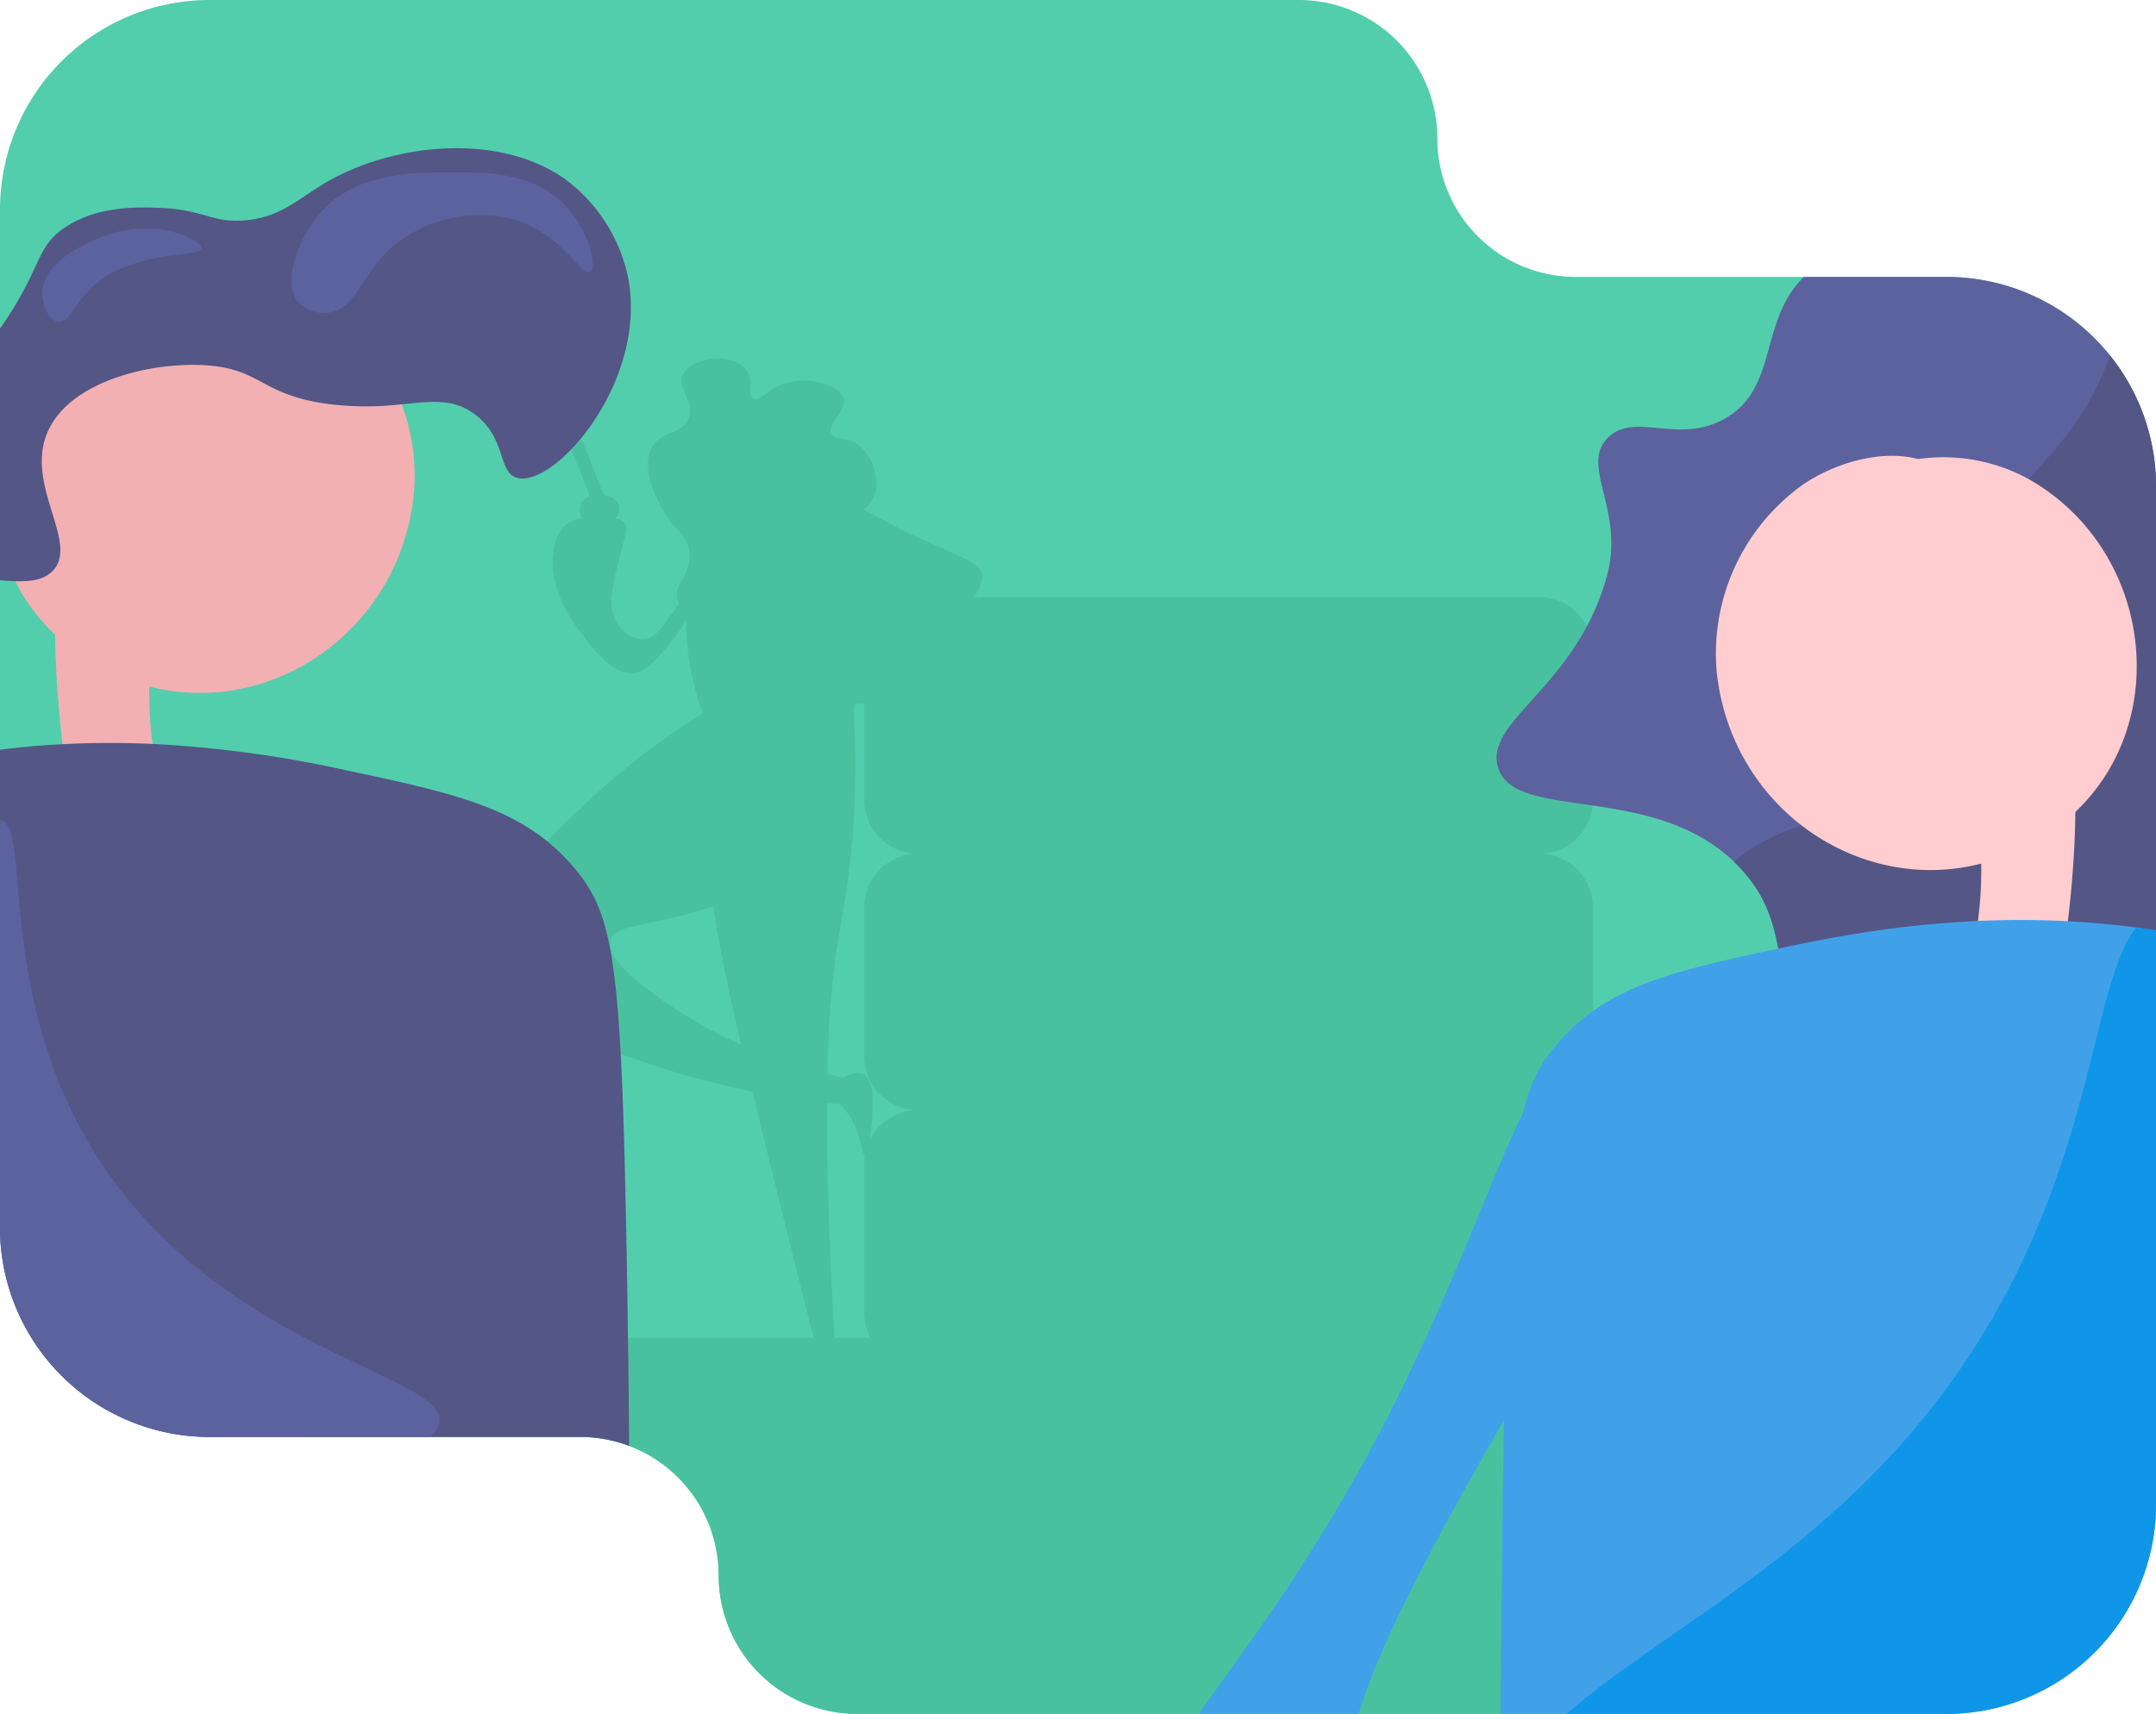 <svg xmlns="http://www.w3.org/2000/svg" viewBox="0 0 288 229">
  <defs>
    <style>
      .cls-1 {
        fill: #52cead;
        fill-rule: evenodd;
      }

      .cls-2 {
        fill: #49c19f;
      }

      .cls-3 {
        fill: #f2b0b3;
      }

      .cls-4 {
        fill: #545686;
      }

      .cls-5 {
        fill: #5c629e;
      }

      .cls-6 {
        fill: #ffcdcf;
      }

      .cls-7 {
        fill: #40a1e9;
      }

      .cls-8 {
        fill: #0f96e9;
      }
    </style>
  </defs>
  <g id="Layer_2" data-name="Layer 2">
    <g id="Layer_1-2" data-name="Layer 1">
      <g>
        <path class="cls-1" d="M288,65V201a28.005,28.005,0,0,1-28,28H114.5A18.505,18.505,0,0,1,96,210.5,18.485,18.485,0,0,0,77.5,192H28A28.005,28.005,0,0,1,0,164V28A28.005,28.005,0,0,1,28,0H173.5A18.496,18.496,0,0,1,192,18.5,18.497,18.497,0,0,0,210.5,37H260a28.003,28.003,0,0,1,28,28Z"/>
        <path class="cls-2" d="M246.11,178.76V229H114.5A18.505,18.505,0,0,1,96,210.5,18.496,18.496,0,0,0,77.5,192H40.67V178.76Z"/>
        <path class="cls-2" d="M212.794,106.871V86.989a7.199,7.199,0,0,0-7.199-7.199H129.98a4.035,4.035,0,0,0,1.204-2.693c-.135-2.401-3.983-2.798-12.273-7.109-1.306-.679-2.493-1.335-3.56-1.9a4.834,4.834,0,0,0,1.611-2.336,5.345,5.345,0,0,0-.134-2.817,6.254,6.254,0,0,0-2.146-3.488c-1.691-1.257-3.136-.559-3.622-1.476-.692-1.305,2.101-2.98,1.609-4.695-.531-1.854-4.723-3.119-7.914-2.012-2.228.773-3.298,2.47-4.158,2.012-.917-.488.19-2.57-.939-3.89-2.202-2.573-7.417-1.463-8.451.671-.874,1.803,1.659,3.469.805,5.768-.844,2.273-3.699,1.662-4.963,4.024-1.533,2.862.86,7.118,1.609,8.451,1.677,2.982,2.938,2.915,3.354,4.963.689,3.401-2.451,5.254-1.476,7.109a1.907,1.907,0,0,0,.18.26c-.337.476-.646.913-.914,1.293-1.409,2.001-2.379,3.412-3.89,3.488a4.302,4.302,0,0,1-3.555-2.28c-1.221-2.1-.55-4.808.335-8.384.707-2.852,1.393-4.133.671-4.963a1.673,1.673,0,0,0-1.126-.477,2.025,2.025,0,0,0,.455-1.803,2.246,2.246,0,0,0-1.974-1.291l-2.791-6.921a.899.899,0,1,0-1.668.673L78.815,66.301a1.85,1.85,0,0,0-1.018.668,2.32,2.32,0,0,0-.053,2.349,3.745,3.745,0,0,0-2.026.67,5.22,5.22,0,0,0-1.744,3.488c-.882,5.064,2.472,9.552,3.554,10.999,1.758,2.352,4.36,5.833,7.311,5.433,1.505-.204,2.568-1.48,4.695-4.024a19.443,19.443,0,0,0,2.141-3.06,35.071,35.071,0,0,0,2.217,12.506,93.367,93.367,0,0,0-15.066,11.475c-7.543,7.078-16.145,15.149-14.182,22.416,1.414,5.235,7.665,7.662,17.384,11.284a122.578,122.578,0,0,0,18.487,5.371c.371,1.527.757,3.112,1.166,4.778,2.854,11.645,5.345,21.548,7.271,29.12a11.27,11.27,0,0,1-1.677,1.415c-2.75,1.861-5.394,1.635-5.376,2.151.021.594,3.517.877,3.763.896,2.866.222,6.247.485,6.989-1.075.47-.987-.167-2.595-1.107-3.484-.822-13.45-1.111-23.99-1.051-32.287q.871.087,1.753.159a10.045,10.045,0,0,1,1.112,1.361c1.861,2.751,1.634,5.394,2.15,5.376.015-.001.028-.012.043-.017a7.201,7.201,0,0,0-.113,1.231v19.882a7.199,7.199,0,0,0,7.199,7.199h82.958a7.199,7.199,0,0,0,7.199-7.199V155.499a7.193,7.193,0,0,0-6.953-7.187,7.193,7.193,0,0,0,6.953-7.186V121.244a7.193,7.193,0,0,0-6.954-7.186A7.194,7.194,0,0,0,212.794,106.871ZM88.281,133.49c-2.484-1.779-7.494-5.43-6.71-7.93.603-1.92,4.08-1.697,10.522-3.507.931-.261,2.016-.568,3.186-.953.764,5.252,1.973,11.011,3.73,18.485A60.283,60.283,0,0,1,88.281,133.49Zm27.922,18.795c.126-.839.193-1.649.202-1.763.223-2.866.485-6.247-1.075-6.989a3.035,3.035,0,0,0-2.699.469q-1.062-.235-2.082-.489a121.684,121.684,0,0,1,1.598-19.025A116.642,116.642,0,0,0,114.209,99.116c-.04-1.428-.103-2.736-.175-3.915q.113-.59.223-1.243a7.957,7.957,0,0,0,1.183.008v12.906a7.194,7.194,0,0,0,6.954,7.187,7.193,7.193,0,0,0-6.954,7.186v19.883a7.194,7.194,0,0,0,6.953,7.186A7.189,7.189,0,0,0,116.203,152.285Z"/>
        <g>
          <path class="cls-3" d="M55.29,65.93C53.48,84.1,36.44,95.97,19.92,91.73a28.944,28.944,0,0,1-8.24-3.57,27.857,27.857,0,0,1-4.31-3.33A25.756,25.756,0,0,1,2.04,77.66,26.405,26.405,0,0,1,0,72.14V58.48A28.445,28.445,0,0,1,13.58,40.36a23.657,23.657,0,0,1,14.79-2.68c4.99-1.33,11.14.55,15.3,3.35a27.286,27.286,0,0,1,9.98,12.99A26.943,26.943,0,0,1,55.29,65.93Z"/>
          <path class="cls-3" d="M24.656,65.108c2.802,2.627-2.95,9.668-4.416,21.917A51.524,51.524,0,0,0,22.979,110.092l-12.51,2.062A147.214,147.214,0,0,1,7.654,91.96c-1.13-16.334,1.362-20.063,2.488-21.49C14.226,65.296,22.147,62.756,24.656,65.108Z"/>
          <path class="cls-4" d="M84.04,193.19A18.422,18.422,0,0,0,77.5,192H28A28.005,28.005,0,0,1,0,164V100.17q4.275-.54,8.36-.73c4.2-.23,8.22-.21,12.02-.04A156.583,156.583,0,0,1,46.61,103c14.74,3.13,23.5,5.12,30.13,13,5.12,6.08,6.18,12.34,6.88,46.92C83.84,173.54,83.97,184.1,84.04,193.19Z"/>
          <path class="cls-4" d="M69.14,63.86c-2.69-.67-1.42-5.25-5.66-8.46-2.91-2.21-5.79-1.77-9.83-1.38A40.717,40.717,0,0,1,44,54c-9.27-1.21-8.97-4.74-16.66-5.2C19.98,48.37,9.26,50.98,6.35,57.74,3.27,64.89,10.69,72.57,7.01,76.31,5.87,77.46,4.19,77.72,2.04,77.66,1.4,77.64.72,77.59,0,77.53V43.89c.54-.75,1.1-1.58,1.68-2.52,3.87-6.25,3.42-8.61,7.06-11.02,4.4-2.92,9.92-2.68,12.71-2.57,5.82.25,6.85,2,11.15,1.67,4.95-.37,7.29-2.98,11.24-5.24,8.87-5.05,22.811-6.55,31.67-.26a22.001,22.001,0,0,1,8.31,12.74C86.81,50.66,74.23,65.13,69.14,63.86Z"/>
        </g>
        <path class="cls-5" d="M288,65v98.6a45.062,45.062,0,0,1-18.7.36,35.46,35.46,0,0,1-9.23-3.11c-8.44-4.27-13.3-11.58-15.65-15.13-5.38-8.09-5.89-13.89-6.87-18.97-.69-3.58-1.61-6.81-4.61-10.24-.42-.48-.86-.94-1.31-1.37-11.13-10.68-29.5-5.22-31.56-12.72-1.7-6.2,10.64-10.77,14.61-25.57,2.32-8.66-3.57-14.55,0-18.26,3.59-3.73,9.36.88,15.65-2.61,7.29-4.04,4.57-13.04,10.63-18.98H260a28.003,28.003,0,0,1,28,28Z"/>
        <path class="cls-4" d="M288,65v93.61c-2.01.61-3.98,1.19-5.89,1.76-4.35,1.28-8.64,2.55-12.81,3.59a35.46,35.46,0,0,1-9.23-3.11c-8.44-4.27-13.3-11.58-15.65-15.13-5.38-8.09-5.89-13.89-6.87-18.97-.69-3.58-1.61-6.81-4.61-10.24-.42-.48-.86-.94-1.31-1.37,10.53-9.22,28.82-4.8,34.04-16.6,3.24-7.31-3.08-10.61-.78-22.3,2.53-12.8,11.07-13.75,16.44-27.39.18-.46.35-.92.51-1.37A27.847,27.847,0,0,1,288,65Z"/>
        <path class="cls-6" d="M271.014,64.025a23.707,23.707,0,0,0-14.797-2.686c-4.982-1.323-11.141.553-15.295,3.356A27.76,27.76,0,0,0,229.301,89.592c2.112,21.237,25.042,33.862,43.609,22.232C290.815,100.609,288.913,74.217,271.014,64.025Z"/>
        <path class="cls-6" d="M259.934,88.771c-2.802,2.627,2.95,9.668,4.416,21.917a51.524,51.524,0,0,1-2.739,23.066l12.51,2.062a147.215,147.215,0,0,0,2.815-20.194c1.13-16.334-1.362-20.063-2.488-21.49C270.365,88.959,262.443,86.419,259.934,88.771Z"/>
        <path class="cls-7" d="M288,124.32V201a28.005,28.005,0,0,1-28,28H200.46c.06-10.89.18-26.59.51-42.41.7-34.59,1.76-40.85,6.88-46.93,6.57-7.8,15.23-9.83,29.7-12.91.14-.03.29-.06.43-.09,9.12-1.94,26.79-5.47,47.37-2.73C286.23,124.05,287.11,124.18,288,124.32Z"/>
        <path class="cls-7" d="M207.19,178.76c-.03.04-.05.09-.08.13-13.46,23.37-22.17,38.66-25.61,50.11H160.14c5.1-7.32,12.72-17.1,20.88-31.59,3.69-6.56,6.79-12.83,9.45-18.65,10.08-21.99,13.9-37.42,19.77-36.65,3.45.45,5.3,6.2,5.74,7.56C218.97,158.93,213.5,167.79,207.19,178.76Z"/>
        <path class="cls-8" d="M288,124.32V201a28.005,28.005,0,0,1-28,28H209.27c15.31-13.37,42.34-24.7,59.11-56.94,11.46-22.03,11.51-41.07,16.97-48.13C286.23,124.05,287.11,124.18,288,124.32Z"/>
        <path class="cls-5" d="M58.67,190.2A3.16,3.16,0,0,1,57.35,192H28A28.005,28.005,0,0,1,0,164V109.59c4.66.33-1.66,26.32,16.02,49.31C33.16,181.16,60.05,183.99,58.67,190.2Z"/>
        <path class="cls-5" d="M43.609,41.805c4.068-.281,4.59-5.565,9.489-9.391a18.29,18.29,0,0,1,15.75-3.033c6.249,1.902,8.871,7.666,9.979,6.946.967-.629-.114-5.614-3.424-9C71.177,23.004,65.005,23.015,60.337,23.023c-5.244.009-12.786.022-17.511,5.38-3.051,3.46-5.176,9.432-2.935,12.033A4.932,4.932,0,0,0,43.609,41.805Z"/>
        <path class="cls-5" d="M25.12,31.729c-4.627-2.236-9.836-.659-10.37-.489-.787.25-8.963,2.944-9.098,7.826-.045,1.657.832,3.681,2.054,3.913,1.849.351,2.463-3.787,6.946-6.359a23.395,23.395,0,0,1,7.337-2.348c2.633-.447,4.773-.406,4.891-1.076C26.98,32.628,25.557,31.94,25.12,31.729Z"/>
      </g>
    </g>
  </g>
</svg>
